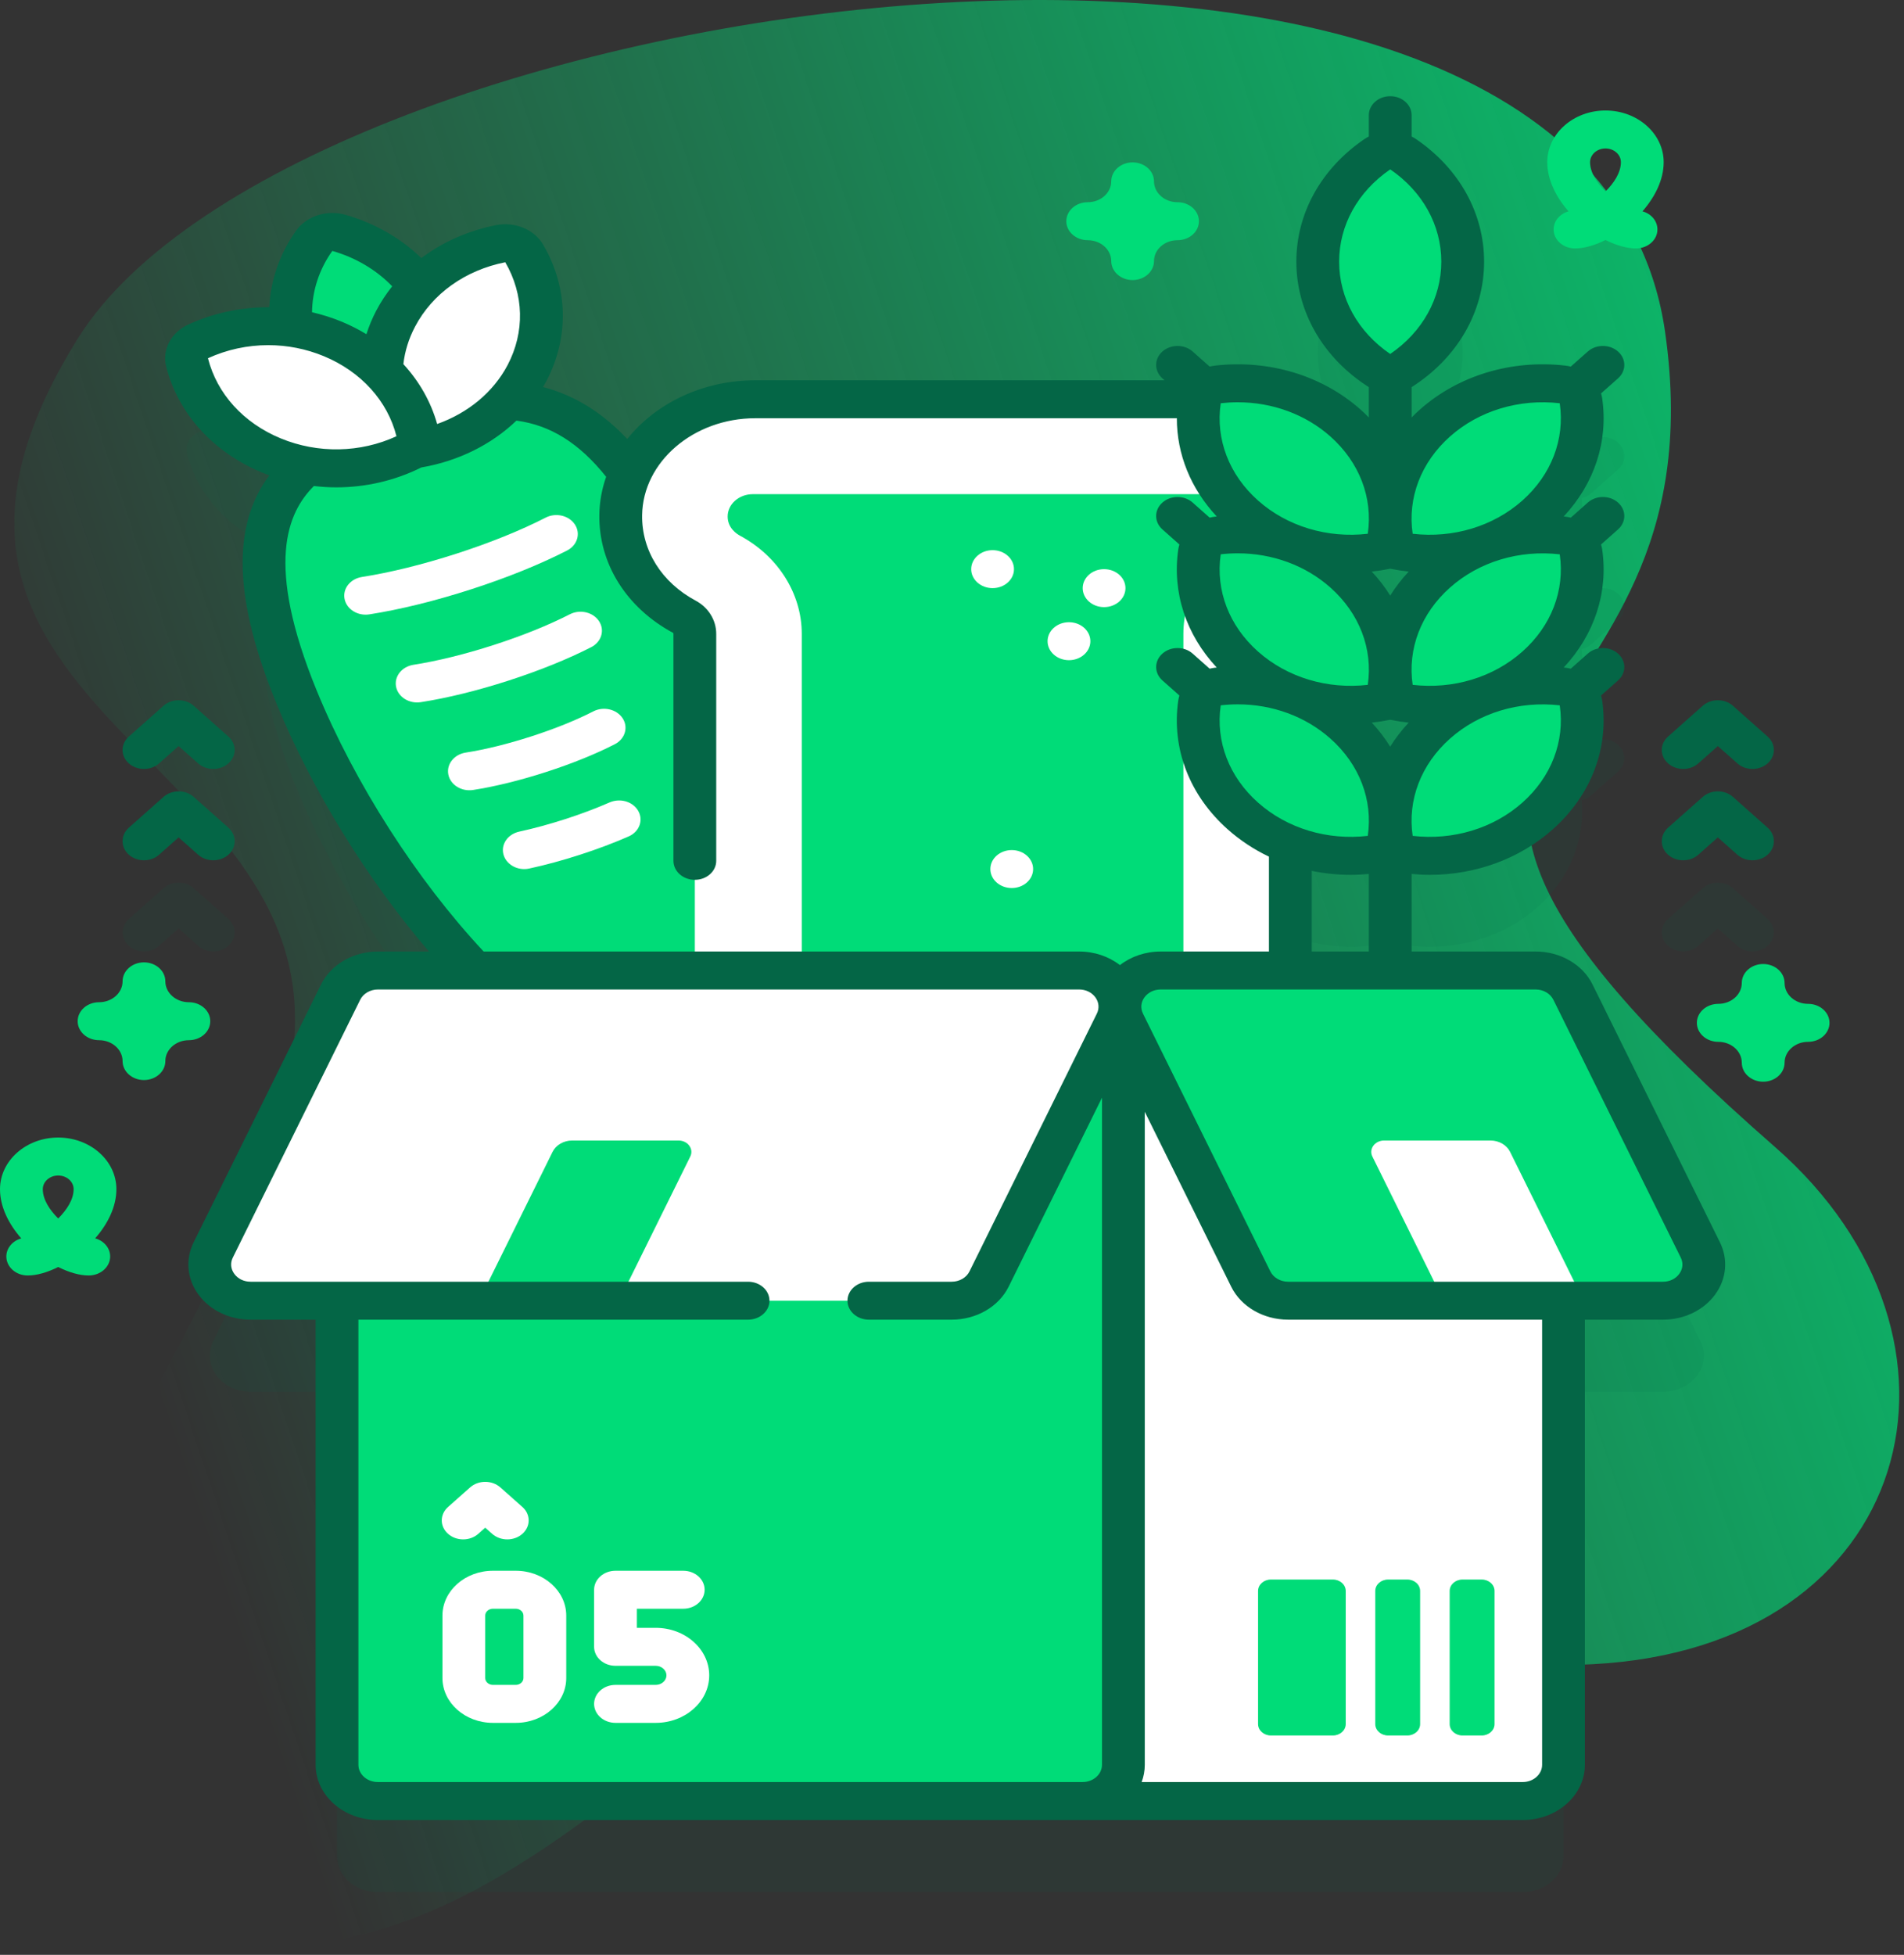 <svg width="76" height="78" viewBox="0 0 76 78" fill="none" xmlns="http://www.w3.org/2000/svg">
<rect x="0" y="0" width="76" height="78" fill="#333333" stroke="none"/>
<path d="M70.854 45.769C50.049 27.584 68.971 30.7 66.461 13.228C63.411 -8.002 11.845 -0.486 3.112 13.498C-6.125 28.29 12.886 29.908 11.725 41.694C10.589 53.226 -7.836 70.803 6.461 76.587C17.999 81.254 27.118 67.897 36.664 62.742C52.511 54.712 52.946 66.947 63.557 66.404C76.481 65.744 79.629 53.439 70.854 45.769Z" fill="url(#paint0_linear_702_2660)"/>
<g opacity="0.1">
<path d="M8.513 37.961C8.294 37.961 8.076 37.887 7.909 37.739L7.13 37.047L6.35 37.739C6.017 38.035 5.476 38.035 5.143 37.739C4.809 37.443 4.809 36.964 5.143 36.668L6.526 35.441C6.686 35.299 6.903 35.219 7.13 35.219C7.356 35.219 7.573 35.298 7.733 35.441L9.117 36.668C9.45 36.964 9.45 37.443 9.117 37.739C8.95 37.887 8.731 37.961 8.513 37.961Z" fill="#046646"/>
<path d="M67.186 37.961C66.967 37.961 66.748 37.887 66.582 37.739C66.248 37.443 66.248 36.964 66.582 36.668L67.965 35.441C68.126 35.299 68.343 35.219 68.569 35.219C68.795 35.219 69.013 35.299 69.173 35.441L70.556 36.668C70.889 36.964 70.889 37.443 70.556 37.739C70.222 38.035 69.682 38.035 69.348 37.739L68.569 37.047L67.789 37.739C67.623 37.887 67.404 37.961 67.186 37.961Z" fill="#046646"/>
</g>
<path opacity="0.1" d="M67.871 53.511L62.787 43.225C62.527 42.7 61.942 42.361 61.296 42.361H56.346V37.745C58.133 37.931 59.997 37.416 61.369 36.199C62.688 35.029 63.275 33.458 63.134 31.93C63.272 31.897 63.404 31.835 63.513 31.739L64.585 30.787C64.919 30.491 64.919 30.012 64.585 29.716C64.252 29.42 63.711 29.42 63.378 29.716L62.305 30.668C62.197 30.764 62.127 30.881 62.089 31.004C60.368 30.879 58.596 31.4 57.278 32.569C56.91 32.896 56.6 33.255 56.346 33.635V31.719C58.133 31.905 59.997 31.39 61.37 30.172C62.688 29.003 63.275 27.432 63.134 25.904C63.272 25.871 63.404 25.809 63.513 25.712L64.585 24.761C64.919 24.465 64.919 23.985 64.585 23.69C64.252 23.394 63.711 23.394 63.378 23.69L62.306 24.641C62.197 24.738 62.127 24.855 62.089 24.977C60.368 24.852 58.597 25.373 57.279 26.543C56.91 26.87 56.6 27.229 56.346 27.609V25.691C58.134 25.877 59.997 25.363 61.37 24.145C62.688 22.976 63.275 21.404 63.134 19.877C63.273 19.843 63.404 19.782 63.513 19.685L64.585 18.734C64.919 18.438 64.919 17.958 64.585 17.663C64.252 17.367 63.712 17.367 63.378 17.663L62.306 18.614C62.197 18.711 62.127 18.828 62.09 18.95C60.368 18.825 58.597 19.346 57.279 20.516C56.91 20.843 56.601 21.202 56.346 21.581V18.679V18.112C57.597 17.122 58.385 15.682 58.385 14.077C58.385 12.423 57.548 10.944 56.231 9.952C56.302 9.842 56.346 9.715 56.346 9.579V8.233C56.346 7.815 55.964 7.476 55.492 7.476C55.021 7.476 54.639 7.815 54.639 8.233V9.579C54.639 9.715 54.683 9.842 54.754 9.952C53.437 10.944 52.6 12.423 52.6 14.077C52.6 15.682 53.389 17.122 54.639 18.112V18.679V21.581C54.384 21.202 54.075 20.843 53.706 20.516C52.388 19.346 50.617 18.825 48.895 18.95C48.858 18.828 48.788 18.711 48.679 18.614L47.606 17.663C47.273 17.367 46.733 17.367 46.399 17.663C46.066 17.958 46.066 18.438 46.399 18.734L47.34 19.568H30.049C27.817 19.568 25.906 20.805 25.138 22.547C23.619 20.49 21.99 19.716 20.261 19.624C20.561 19.292 20.823 18.924 21.035 18.521C21.865 16.942 21.762 15.189 20.927 13.752C20.748 13.446 20.358 13.284 19.979 13.36C18.739 13.608 17.596 14.199 16.736 15.068C15.958 14.038 14.814 13.293 13.524 12.928C13.153 12.823 12.748 12.954 12.54 13.245C11.817 14.261 11.48 15.483 11.631 16.717C10.342 16.541 9.039 16.74 7.909 17.257C7.564 17.416 7.382 17.762 7.467 18.098C7.868 19.675 9.059 21.077 10.839 21.813C11.294 22.001 11.761 22.134 12.231 22.217C10.367 23.783 9.755 26.371 11.844 31.463C13.451 35.38 16.113 39.455 18.904 42.361H15.086C14.439 42.361 13.854 42.7 13.595 43.225L8.511 53.511C8.039 54.466 8.827 55.535 10.002 55.535H13.453V74.054C13.453 74.853 14.182 75.499 15.08 75.499H60.781C61.681 75.499 62.408 74.853 62.408 74.054V55.535H66.38C67.554 55.535 68.342 54.466 67.871 53.511ZM51.505 31.311C52.498 31.691 53.581 31.828 54.638 31.718V33.635C54.384 33.255 54.074 32.896 53.706 32.569C53.061 31.997 52.307 31.581 51.505 31.319V31.311ZM54.638 27.608C54.396 27.247 54.102 26.905 53.757 26.591C53.937 26.316 54.085 26.025 54.198 25.721C54.345 25.715 54.492 25.706 54.638 25.691V27.608ZM51.505 37.337C52.498 37.718 53.581 37.855 54.638 37.745V42.36H51.505V37.337Z" fill="#046646"/>
<path d="M27.257 22.849C30.45 30.63 30.904 41.261 26.647 42.636C22.391 44.01 15.036 35.607 11.844 27.826C8.652 20.045 11.765 18.109 16.021 16.735C20.278 15.361 24.065 15.068 27.257 22.849Z" fill="#00DC78"/>
<path d="M18.803 23.515C17.371 23.977 15.967 24.323 14.743 24.514C14.278 24.587 13.836 24.311 13.754 23.899C13.672 23.487 13.982 23.095 14.447 23.022C15.575 22.846 16.879 22.524 18.219 22.092C19.559 21.659 20.791 21.162 21.782 20.653C22.189 20.444 22.713 20.568 22.949 20.93C23.185 21.292 23.045 21.756 22.637 21.965C21.56 22.517 20.235 23.053 18.803 23.515Z" fill="white"/>
<path d="M20.297 27.157C19.065 27.555 17.855 27.853 16.799 28.017C16.335 28.09 15.892 27.815 15.81 27.403C15.728 26.991 16.038 26.599 16.503 26.526C17.463 26.376 18.573 26.102 19.713 25.734C20.853 25.366 21.902 24.942 22.746 24.51C23.155 24.301 23.676 24.425 23.912 24.787C24.148 25.149 24.008 25.612 23.6 25.822C22.671 26.297 21.529 26.759 20.297 27.157Z" fill="white"/>
<path d="M21.794 30.805C20.77 31.136 19.764 31.384 18.885 31.521C18.421 31.593 17.978 31.318 17.896 30.906C17.814 30.494 18.124 30.102 18.589 30.029C19.372 29.907 20.278 29.683 21.21 29.382C22.142 29.081 22.998 28.736 23.686 28.383C24.095 28.174 24.616 28.298 24.853 28.66C25.089 29.022 24.949 29.485 24.541 29.695C23.768 30.091 22.818 30.475 21.794 30.805Z" fill="white"/>
<path d="M25.452 32.317C25.698 32.693 25.538 33.179 25.098 33.372C24.504 33.633 23.843 33.882 23.148 34.106C22.453 34.331 21.766 34.517 21.122 34.656C20.645 34.759 20.171 34.478 20.086 34.05C20.007 33.654 20.291 33.277 20.73 33.182C21.309 33.056 21.93 32.887 22.564 32.683C23.197 32.478 23.795 32.253 24.33 32.019C24.736 31.842 25.226 31.969 25.452 32.317Z" fill="white"/>
<path d="M17.401 12.595C18.151 14.423 17.721 16.377 16.457 17.798C14.459 17.43 12.714 16.179 11.964 14.351C11.293 12.713 11.568 10.975 12.541 9.608C12.749 9.317 13.154 9.186 13.524 9.291C15.259 9.783 16.73 10.957 17.401 12.595Z" fill="#00DC78"/>
<path d="M21.035 14.884C20.108 16.647 18.247 17.759 16.221 17.971C15.101 16.457 14.865 14.478 15.791 12.714C16.622 11.135 18.201 10.078 19.979 9.723C20.358 9.647 20.748 9.808 20.927 10.115C21.762 11.551 21.865 13.304 21.035 14.884Z" fill="white"/>
<path d="M10.84 18.176C12.827 18.998 15.058 18.788 16.765 17.795C16.525 15.997 15.272 14.346 13.285 13.524C11.505 12.787 9.529 12.879 7.91 13.62C7.564 13.778 7.382 14.125 7.467 14.461C7.868 16.038 9.06 17.439 10.84 18.176Z" fill="white"/>
<path d="M27.735 41.631V25.29C27.735 25.008 27.58 24.75 27.331 24.617C25.731 23.762 24.776 22.264 24.776 20.609C24.776 18.029 27.142 15.931 30.049 15.931H49.191C52.098 15.931 54.463 18.029 54.463 20.609C54.463 22.264 53.508 23.762 51.909 24.617C51.659 24.75 51.505 25.008 51.505 25.29V41.631H27.735Z" fill="white"/>
<path d="M32.003 41.631V25.29C32.003 23.689 31.057 22.188 29.534 21.373C29.419 21.311 29.045 21.075 29.045 20.609C29.045 20.117 29.495 19.718 30.049 19.718H49.19C49.744 19.718 50.194 20.117 50.194 20.609C50.194 21.075 49.821 21.311 49.706 21.373C48.182 22.187 47.236 23.688 47.236 25.29V41.631H32.003Z" fill="#00DC78"/>
<path d="M61.369 32.563C59.819 33.938 57.641 34.418 55.655 34.003C55.187 32.241 55.728 30.309 57.278 28.933C58.667 27.701 60.559 27.187 62.366 27.392C62.752 27.436 63.056 27.707 63.106 28.049C63.337 29.652 62.758 31.331 61.369 32.563Z" fill="#00DC78"/>
<path d="M49.614 32.563C51.165 33.938 53.343 34.418 55.329 34.003C55.797 32.241 55.256 30.309 53.706 28.933C52.317 27.701 50.425 27.187 48.617 27.392C48.232 27.436 47.927 27.707 47.878 28.049C47.647 29.652 48.226 31.331 49.614 32.563Z" fill="#00DC78"/>
<path d="M61.369 26.537C59.819 27.912 57.641 28.392 55.655 27.977C55.187 26.214 55.728 24.283 57.278 22.907C58.667 21.675 60.559 21.161 62.366 21.366C62.752 21.41 63.056 21.68 63.106 22.022C63.337 23.626 62.758 25.304 61.369 26.537Z" fill="#00DC78"/>
<path d="M49.614 26.537C51.165 27.912 53.342 28.392 55.328 27.977C55.797 26.214 55.256 24.283 53.705 22.907C52.316 21.675 50.424 21.161 48.617 21.366C48.232 21.41 47.927 21.68 47.878 22.022C47.646 23.626 48.225 25.304 49.614 26.537Z" fill="#00DC78"/>
<path d="M61.369 20.509C59.818 21.885 57.641 22.365 55.655 21.949C55.186 20.187 55.727 18.255 57.278 16.88C58.667 15.647 60.559 15.134 62.366 15.339C62.752 15.383 63.056 15.653 63.106 15.995C63.337 17.598 62.758 19.277 61.369 20.509Z" fill="#00DC78"/>
<path d="M58.384 10.441C58.384 12.386 57.227 14.091 55.491 15.044C53.756 14.091 52.599 12.386 52.599 10.441C52.599 8.698 53.527 7.148 54.968 6.159C55.276 5.948 55.707 5.948 56.014 6.159C57.456 7.148 58.384 8.698 58.384 10.441Z" fill="#00DC78"/>
<path d="M49.614 20.509C51.165 21.885 53.342 22.365 55.328 21.949C55.797 20.187 55.256 18.255 53.705 16.88C52.316 15.647 50.424 15.134 48.617 15.339C48.232 15.383 47.927 15.653 47.878 15.995C47.646 17.598 48.225 19.277 49.614 20.509Z" fill="#00DC78"/>
<path d="M62.408 49.288V70.419C62.408 71.217 61.681 71.864 60.781 71.864H43.213V42.264L44.842 40.749H57.456C59.026 43.632 60.69 46.472 62.408 49.288Z" fill="white"/>
<path d="M44.842 40.749V70.419C44.842 71.217 44.113 71.864 43.213 71.864H15.08C14.182 71.864 13.453 71.217 13.453 70.419V49.288C15.171 46.472 16.836 43.632 18.405 40.749H44.842Z" fill="#00DC78"/>
<path d="M37.989 51.9H24.71L23.714 51.142H20.244L19.121 51.9H10.002C8.827 51.9 8.039 50.83 8.511 49.876L13.595 39.589C13.854 39.064 14.44 38.725 15.086 38.725H43.073C44.247 38.725 45.035 39.794 44.564 40.749L39.48 51.035C39.22 51.56 38.635 51.9 37.989 51.9Z" fill="white"/>
<path d="M22.056 45.961L19.121 51.9H24.71L27.554 46.145C27.702 45.845 27.454 45.508 27.085 45.508H22.838C22.499 45.508 22.192 45.686 22.056 45.961Z" fill="#00DC78"/>
<path d="M51.416 51.9H57.623L58.761 51.142H62.132L63.212 51.9H66.38C67.555 51.9 68.343 50.83 67.871 49.876L62.787 39.589C62.527 39.064 61.943 38.725 61.296 38.725H46.332C45.158 38.725 44.37 39.794 44.842 40.749L49.925 51.035C50.185 51.56 50.77 51.9 51.416 51.9Z" fill="#00DC78"/>
<path d="M60.277 45.961L63.212 51.9H57.623L54.779 46.145C54.631 45.845 54.879 45.508 55.248 45.508H59.495C59.834 45.508 60.141 45.686 60.277 45.961Z" fill="white"/>
<path d="M59.144 69.248H58.377C58.094 69.248 57.865 69.044 57.865 68.793V63.48C57.865 63.229 58.094 63.025 58.377 63.025H59.144C59.427 63.025 59.656 63.229 59.656 63.48V68.793C59.656 69.044 59.427 69.248 59.144 69.248Z" fill="#00DC78"/>
<path d="M56.174 69.248H55.407C55.124 69.248 54.895 69.044 54.895 68.793V63.48C54.895 63.229 55.124 63.025 55.407 63.025H56.174C56.457 63.025 56.686 63.229 56.686 63.48V68.793C56.686 69.044 56.457 69.248 56.174 69.248Z" fill="#00DC78"/>
<path d="M53.203 69.248H50.729C50.446 69.248 50.217 69.044 50.217 68.793V63.48C50.217 63.229 50.446 63.025 50.729 63.025H53.203C53.486 63.025 53.716 63.229 53.716 63.48V68.793C53.716 69.044 53.486 69.248 53.203 69.248Z" fill="#00DC78"/>
<path d="M20.249 61.423C20.03 61.423 19.812 61.349 19.645 61.201L19.368 60.956L19.091 61.201C18.758 61.497 18.217 61.497 17.884 61.201C17.55 60.906 17.55 60.426 17.884 60.13L18.765 59.349C18.925 59.207 19.142 59.127 19.368 59.127C19.595 59.127 19.812 59.207 19.972 59.349L20.853 60.13C21.186 60.426 21.186 60.906 20.852 61.202C20.686 61.349 20.467 61.423 20.249 61.423Z" fill="white"/>
<path d="M20.586 68.744H19.676C18.565 68.744 17.661 67.942 17.661 66.956V64.463C17.661 63.477 18.565 62.675 19.676 62.675H20.586C21.698 62.675 22.602 63.477 22.602 64.463V66.956C22.602 67.942 21.698 68.744 20.586 68.744ZM19.676 64.19C19.506 64.19 19.368 64.312 19.368 64.463V66.956C19.368 67.106 19.506 67.229 19.676 67.229H20.586C20.756 67.229 20.894 67.106 20.894 66.956V64.463C20.894 64.312 20.756 64.19 20.586 64.19H19.676Z" fill="white"/>
<path d="M26.172 68.744H24.568C24.096 68.744 23.714 68.405 23.714 67.986C23.714 67.568 24.096 67.229 24.568 67.229H26.172C26.409 67.229 26.602 67.058 26.602 66.848C26.602 66.638 26.409 66.467 26.172 66.467H24.568C24.096 66.467 23.714 66.128 23.714 65.709V63.432C23.714 63.014 24.096 62.675 24.568 62.675H27.272C27.744 62.675 28.126 63.014 28.126 63.432C28.126 63.851 27.744 64.19 27.272 64.19H25.422V64.952H26.172C27.351 64.952 28.309 65.802 28.309 66.848C28.309 67.893 27.351 68.744 26.172 68.744Z" fill="white"/>
<path d="M63.569 39.284C63.173 38.483 62.281 37.966 61.296 37.966H56.346V34.871C56.59 34.894 56.833 34.907 57.076 34.907C58.894 34.907 60.648 34.273 61.973 33.098C63.507 31.737 64.228 29.862 63.953 27.952C63.943 27.884 63.927 27.817 63.907 27.752L64.585 27.151C64.919 26.855 64.919 26.375 64.585 26.079C64.252 25.784 63.711 25.784 63.378 26.079L62.7 26.681C62.627 26.664 62.552 26.649 62.475 26.64C62.455 26.638 62.436 26.638 62.417 26.636C63.642 25.324 64.2 23.639 63.953 21.925C63.943 21.857 63.927 21.791 63.907 21.726L64.585 21.124C64.919 20.828 64.919 20.349 64.585 20.053C64.252 19.757 63.711 19.757 63.378 20.053L62.7 20.655C62.627 20.637 62.552 20.623 62.475 20.614C62.455 20.612 62.436 20.611 62.416 20.609C63.642 19.297 64.2 17.612 63.953 15.898C63.943 15.83 63.927 15.764 63.907 15.698L64.585 15.097C64.919 14.801 64.919 14.322 64.585 14.026C64.252 13.73 63.711 13.73 63.378 14.026L62.7 14.627C62.627 14.61 62.552 14.596 62.475 14.587C60.323 14.343 58.209 14.983 56.675 16.343C56.56 16.445 56.451 16.551 56.346 16.658V15.447C58.166 14.289 59.239 12.448 59.239 10.44C59.239 8.516 58.254 6.737 56.537 5.56C56.476 5.517 56.411 5.481 56.346 5.447V4.596C56.346 4.178 55.964 3.839 55.492 3.839C55.02 3.839 54.638 4.178 54.638 4.596V5.447C54.572 5.481 54.508 5.518 54.447 5.56C52.73 6.737 51.745 8.516 51.745 10.44C51.745 12.448 52.819 14.289 54.638 15.447V16.658C54.533 16.55 54.424 16.445 54.309 16.343C52.776 14.983 50.662 14.343 48.509 14.587C48.432 14.596 48.357 14.61 48.284 14.627L47.606 14.026C47.273 13.73 46.732 13.73 46.399 14.026C46.065 14.322 46.065 14.801 46.399 15.097L46.485 15.174H30.147C28.041 15.174 26.166 16.103 25.037 17.517C24.035 16.453 22.922 15.767 21.674 15.443C21.721 15.364 21.767 15.286 21.81 15.205C22.725 13.461 22.68 11.48 21.686 9.771C21.331 9.156 20.552 8.833 19.791 8.985C18.672 9.209 17.659 9.664 16.817 10.299C16.001 9.504 14.952 8.901 13.783 8.569C13.043 8.36 12.235 8.621 11.819 9.204C11.165 10.123 10.799 11.182 10.749 12.258C9.644 12.252 8.538 12.481 7.518 12.948C6.826 13.264 6.463 13.956 6.634 14.629C7.112 16.507 8.513 18.05 10.479 18.863C10.569 18.901 10.66 18.934 10.751 18.968C9.236 20.993 9.338 23.933 11.042 28.086C12.451 31.522 14.67 35.11 17.123 37.967H15.085C14.1 37.967 13.208 38.484 12.813 39.284L7.729 49.571C7.391 50.254 7.464 51.035 7.924 51.659C8.384 52.283 9.161 52.656 10.002 52.656H12.599V70.418C12.599 71.632 13.712 72.62 15.081 72.62H60.781C62.149 72.62 63.262 71.632 63.262 70.418V52.656H66.38C67.221 52.656 67.997 52.284 68.457 51.659C68.917 51.035 68.99 50.254 68.653 49.571L63.569 39.284ZM52.359 37.966V34.749C52.864 34.852 53.383 34.907 53.908 34.907C54.151 34.907 54.394 34.894 54.638 34.871V37.966H52.359ZM48.726 28.143C48.953 28.117 49.18 28.104 49.405 28.104C50.788 28.104 52.107 28.585 53.102 29.468C54.267 30.501 54.806 31.925 54.596 33.352C52.988 33.538 51.383 33.06 50.218 32.026V32.026C49.061 31 48.517 29.585 48.726 28.143ZM62.259 22.118C62.467 23.559 61.922 24.974 60.766 26C60.766 26 60.766 26 60.766 26C59.601 27.034 57.996 27.511 56.388 27.326C56.178 25.898 56.717 24.475 57.882 23.442C59.039 22.415 60.635 21.933 62.259 22.118ZM48.726 22.117C48.953 22.091 49.18 22.078 49.405 22.078C50.788 22.078 52.107 22.559 53.102 23.442C54.267 24.475 54.806 25.898 54.596 27.326C52.988 27.511 51.383 27.033 50.218 26V26C49.061 24.974 48.517 23.559 48.726 22.117ZM55.491 29.792C55.282 29.456 55.037 29.135 54.756 28.834C55.002 28.807 55.247 28.769 55.492 28.719C55.737 28.769 55.983 28.807 56.229 28.834C55.947 29.136 55.7 29.456 55.491 29.792ZM55.492 22.692C55.737 22.742 55.984 22.78 56.23 22.807C55.948 23.108 55.701 23.428 55.492 23.764C55.283 23.428 55.035 23.108 54.754 22.807C55 22.78 55.246 22.742 55.492 22.692ZM60.766 32.026C60.766 32.026 60.766 32.026 60.766 32.026C59.601 33.06 57.996 33.538 56.388 33.352C56.178 31.925 56.717 30.502 57.882 29.468C59.039 28.442 60.635 27.959 62.259 28.144C62.467 29.585 61.922 31 60.766 32.026ZM57.882 17.414C59.039 16.388 60.634 15.905 62.259 16.09C62.467 17.531 61.922 18.946 60.766 19.973H60.766C59.601 21.006 57.996 21.484 56.388 21.298C56.178 19.871 56.717 18.448 57.882 17.414ZM53.453 10.44C53.453 8.989 54.196 7.647 55.493 6.758C56.788 7.646 57.531 8.989 57.531 10.44C57.531 11.902 56.778 13.246 55.492 14.124C54.206 13.246 53.453 11.902 53.453 10.44ZM49.406 16.051C50.788 16.051 52.107 16.532 53.102 17.414C54.267 18.448 54.806 19.871 54.596 21.298C52.988 21.484 51.383 21.006 50.218 19.973C49.061 18.946 48.517 17.531 48.726 16.089C48.953 16.064 49.18 16.051 49.406 16.051ZM20.168 10.464C20.918 11.755 20.953 13.25 20.262 14.565C19.692 15.649 18.679 16.483 17.449 16.918C17.2 16.032 16.737 15.22 16.101 14.529C16.16 14.014 16.315 13.513 16.566 13.036C17.257 11.719 18.57 10.781 20.168 10.464ZM13.264 10.012C14.198 10.277 15.026 10.772 15.655 11.424C15.413 11.727 15.199 12.051 15.018 12.396C14.858 12.702 14.728 13.015 14.626 13.335C14.318 13.149 13.992 12.981 13.646 12.838C13.258 12.678 12.859 12.552 12.455 12.458C12.464 11.598 12.741 10.747 13.264 10.012ZM8.301 14.294C9.061 13.946 9.883 13.772 10.707 13.772C11.461 13.772 12.216 13.918 12.924 14.211C14.417 14.829 15.473 16.003 15.825 17.407C14.385 18.07 12.694 18.108 11.201 17.49C9.718 16.877 8.661 15.712 8.301 14.294ZM12.647 27.567C10.566 22.496 11.471 20.449 12.53 19.392C12.827 19.427 13.125 19.446 13.424 19.446C14.597 19.446 15.763 19.179 16.818 18.652C18.293 18.4 19.618 17.739 20.614 16.783C21.973 16.963 23.126 17.684 24.195 19.025C24.026 19.505 23.931 20.012 23.923 20.537C23.895 22.485 24.998 24.248 26.875 25.257C26.878 25.264 26.881 25.275 26.881 25.291V34.348C26.881 34.767 27.264 35.106 27.735 35.106C28.207 35.106 28.589 34.767 28.589 34.348V25.291C28.589 24.744 28.276 24.238 27.771 23.968C26.411 23.241 25.61 21.965 25.631 20.556C25.661 18.424 27.687 16.688 30.147 16.688H46.975C46.973 18.123 47.531 19.5 48.568 20.609C48.548 20.611 48.529 20.612 48.509 20.614C48.432 20.623 48.357 20.637 48.284 20.654L47.606 20.053C47.273 19.757 46.732 19.757 46.399 20.053C46.065 20.349 46.065 20.828 46.399 21.124L47.077 21.726C47.057 21.791 47.041 21.857 47.031 21.925C46.784 23.639 47.342 25.324 48.567 26.636C48.548 26.638 48.529 26.638 48.509 26.64C48.432 26.649 48.358 26.663 48.284 26.681L47.606 26.079C47.273 25.784 46.732 25.784 46.399 26.079C46.066 26.375 46.066 26.855 46.399 27.15L47.077 27.752C47.057 27.817 47.041 27.883 47.031 27.952C46.756 29.861 47.477 31.737 49.011 33.097C49.505 33.535 50.058 33.898 50.651 34.181V37.966H46.332C45.723 37.966 45.148 38.163 44.703 38.508C44.257 38.163 43.682 37.966 43.073 37.966H19.305C16.633 35.109 14.158 31.251 12.647 27.567ZM15.081 71.105C14.654 71.105 14.306 70.797 14.306 70.418V52.656H29.86C30.332 52.656 30.714 52.317 30.714 51.899C30.714 51.481 30.332 51.142 29.86 51.142H10.002C9.736 51.142 9.499 51.028 9.354 50.83C9.208 50.633 9.186 50.395 9.293 50.179L14.377 39.892C14.5 39.643 14.779 39.481 15.086 39.481H43.073C43.339 39.481 43.575 39.595 43.721 39.792C43.866 39.99 43.888 40.228 43.782 40.444L38.698 50.73C38.574 50.98 38.296 51.142 37.989 51.142H34.682C34.21 51.142 33.828 51.481 33.828 51.899C33.828 52.317 34.21 52.656 34.682 52.656H37.989C38.974 52.656 39.866 52.139 40.262 51.339L43.987 43.8V70.418C43.987 70.797 43.64 71.105 43.214 71.105H15.081ZM61.555 70.418C61.555 70.797 61.208 71.105 60.781 71.105H45.57C45.65 70.889 45.695 70.658 45.695 70.418V44.361L49.144 51.339C49.539 52.139 50.431 52.656 51.416 52.656H61.555V70.418H61.555ZM67.028 50.83C66.882 51.028 66.646 51.142 66.38 51.142H51.416C51.109 51.142 50.831 50.98 50.707 50.731L45.628 40.455C45.628 40.454 45.627 40.453 45.627 40.452L45.623 40.444C45.516 40.228 45.538 39.99 45.684 39.792C45.83 39.595 46.066 39.481 46.332 39.481H61.296C61.603 39.481 61.882 39.643 62.005 39.892L67.089 50.179C67.196 50.395 67.174 50.633 67.028 50.83Z" fill="#046646"/>
<path d="M8.513 34.326C8.731 34.326 8.95 34.252 9.117 34.104C9.284 33.955 9.367 33.76 9.366 33.565C9.367 33.37 9.284 33.174 9.117 33.025L7.733 31.798C7.4 31.502 6.859 31.502 6.526 31.798L5.143 33.025C4.975 33.174 4.892 33.37 4.893 33.565C4.892 33.76 4.975 33.956 5.143 34.104C5.476 34.4 6.017 34.4 6.35 34.104L7.129 33.413L7.909 34.104C8.076 34.252 8.295 34.326 8.513 34.326Z" fill="#046646"/>
<path d="M5.746 30.682C5.965 30.682 6.183 30.608 6.35 30.46L7.129 29.769L7.909 30.461C8.243 30.756 8.783 30.756 9.116 30.46C9.45 30.165 9.45 29.685 9.116 29.389L7.733 28.162C7.399 27.867 6.859 27.866 6.526 28.162L5.142 29.39C4.809 29.685 4.809 30.165 5.142 30.46C5.309 30.608 5.528 30.682 5.746 30.682Z" fill="#046646"/>
<path d="M70.806 33.565C70.807 33.37 70.724 33.174 70.556 33.025L69.173 31.798C68.84 31.502 68.299 31.502 67.966 31.798L66.582 33.025C66.414 33.174 66.331 33.37 66.332 33.565C66.331 33.76 66.414 33.955 66.582 34.104C66.749 34.252 66.967 34.326 67.186 34.326C67.404 34.326 67.623 34.252 67.789 34.104L68.569 33.413L69.348 34.104C69.682 34.4 70.222 34.4 70.556 34.104C70.724 33.955 70.807 33.76 70.806 33.565Z" fill="#046646"/>
<path d="M67.789 30.461L68.569 29.769L69.349 30.46C69.515 30.608 69.734 30.682 69.952 30.682C70.171 30.682 70.389 30.608 70.556 30.46C70.889 30.165 70.889 29.685 70.556 29.39L69.172 28.162C68.839 27.866 68.298 27.867 67.965 28.162L66.582 29.389C66.248 29.685 66.248 30.165 66.582 30.46C66.915 30.756 67.456 30.756 67.789 30.461Z" fill="#046646"/>
<path d="M44.07 24.225C44.542 24.225 44.924 23.886 44.924 23.467C44.924 23.049 44.542 22.71 44.07 22.71C43.599 22.71 43.217 23.049 43.217 23.467C43.217 23.886 43.599 24.225 44.07 24.225Z" fill="white"/>
<path d="M39.62 23.467C40.092 23.467 40.474 23.128 40.474 22.71C40.474 22.291 40.092 21.952 39.62 21.952C39.149 21.952 38.766 22.291 38.766 22.71C38.766 23.128 39.149 23.467 39.62 23.467Z" fill="white"/>
<path d="M40.385 35.434C40.856 35.434 41.238 35.095 41.238 34.676C41.238 34.258 40.856 33.919 40.385 33.919C39.913 33.919 39.531 34.258 39.531 34.676C39.531 35.095 39.913 35.434 40.385 35.434Z" fill="white"/>
<path d="M42.669 26.342C43.14 26.342 43.523 26.003 43.523 25.585C43.523 25.166 43.14 24.827 42.669 24.827C42.197 24.827 41.815 25.166 41.815 25.585C41.815 26.003 42.197 26.342 42.669 26.342Z" fill="white"/>
<path d="M65.301 9.913C64.939 9.913 64.513 9.79 64.085 9.576C63.656 9.79 63.23 9.913 62.868 9.913C62.397 9.913 62.014 9.574 62.014 9.156C62.014 8.817 62.265 8.53 62.61 8.433C62.109 7.861 61.761 7.174 61.761 6.47C61.761 5.334 62.804 4.409 64.084 4.409C65.365 4.409 66.407 5.334 66.407 6.47C66.407 7.173 66.061 7.859 65.56 8.432C65.908 8.527 66.158 8.815 66.158 9.156C66.159 9.574 65.772 9.913 65.301 9.913ZM64.085 5.924C63.745 5.924 63.469 6.169 63.469 6.47C63.469 6.883 63.742 7.3 64.085 7.639C64.427 7.3 64.7 6.884 64.7 6.47C64.7 6.169 64.424 5.924 64.085 5.924Z" fill="#00DC78"/>
<path d="M3.539 50.893C3.178 50.893 2.752 50.77 2.323 50.555C1.894 50.77 1.468 50.893 1.107 50.893C0.635 50.893 0.253 50.553 0.253 50.135C0.253 49.797 0.504 49.51 0.849 49.413C0.347 48.84 0 48.153 0 47.45C0 46.313 1.042 45.389 2.323 45.389C3.604 45.389 4.646 46.313 4.646 47.45C4.646 48.153 4.3 48.839 3.798 49.411C4.146 49.507 4.397 49.794 4.397 50.135C4.397 50.553 4.011 50.893 3.539 50.893ZM2.323 46.904C1.984 46.904 1.708 47.148 1.708 47.45C1.708 47.863 1.981 48.279 2.323 48.618C2.665 48.279 2.939 47.863 2.939 47.45C2.939 47.148 2.663 46.904 2.323 46.904Z" fill="#00DC78"/>
<path d="M5.746 43.095C5.275 43.095 4.893 42.756 4.893 42.338C4.893 41.879 4.471 41.505 3.954 41.505C3.482 41.505 3.1 41.166 3.1 40.747C3.1 40.329 3.482 39.99 3.954 39.99C4.471 39.99 4.893 39.616 4.893 39.157C4.893 38.738 5.275 38.399 5.746 38.399C6.218 38.399 6.6 38.738 6.6 39.157C6.6 39.616 7.022 39.99 7.539 39.99C8.011 39.99 8.393 40.329 8.393 40.747C8.393 41.166 8.011 41.505 7.539 41.505C7.022 41.505 6.6 41.879 6.6 42.338C6.6 42.756 6.218 43.095 5.746 43.095Z" fill="#00DC78"/>
<path d="M70.379 43.161C69.907 43.161 69.525 42.822 69.525 42.403C69.525 41.944 69.104 41.57 68.586 41.57C68.115 41.57 67.732 41.231 67.732 40.813C67.732 40.395 68.115 40.055 68.586 40.055C69.104 40.055 69.525 39.682 69.525 39.222C69.525 38.804 69.907 38.465 70.379 38.465C70.851 38.465 71.233 38.804 71.233 39.222C71.233 39.682 71.654 40.055 72.172 40.055C72.644 40.055 73.026 40.395 73.026 40.813C73.026 41.231 72.644 41.57 72.172 41.57C71.654 41.57 71.233 41.944 71.233 42.403C71.233 42.822 70.85 43.161 70.379 43.161Z" fill="#00DC78"/>
<path d="M45.209 11.175C44.738 11.175 44.356 10.835 44.356 10.417C44.356 9.958 43.934 9.584 43.416 9.584C42.945 9.584 42.563 9.245 42.563 8.827C42.563 8.408 42.945 8.069 43.416 8.069C43.934 8.069 44.356 7.695 44.356 7.236C44.356 6.818 44.738 6.479 45.209 6.479C45.681 6.479 46.063 6.818 46.063 7.236C46.063 7.695 46.484 8.069 47.002 8.069C47.474 8.069 47.856 8.408 47.856 8.827C47.856 9.245 47.474 9.584 47.002 9.584C46.484 9.584 46.063 9.958 46.063 10.417C46.063 10.835 45.681 11.175 45.209 11.175Z" fill="#00DC78"/>
<defs>
<linearGradient id="paint0_linear_702_2660" x1="0.571" y1="38.78" x2="89.249" y2="9.024" gradientUnits="userSpaceOnUse">
<stop stop-color="#00DC78" stop-opacity="0"/>
<stop offset="1" stop-color="#00DC78"/>
</linearGradient>
</defs>
</svg>
